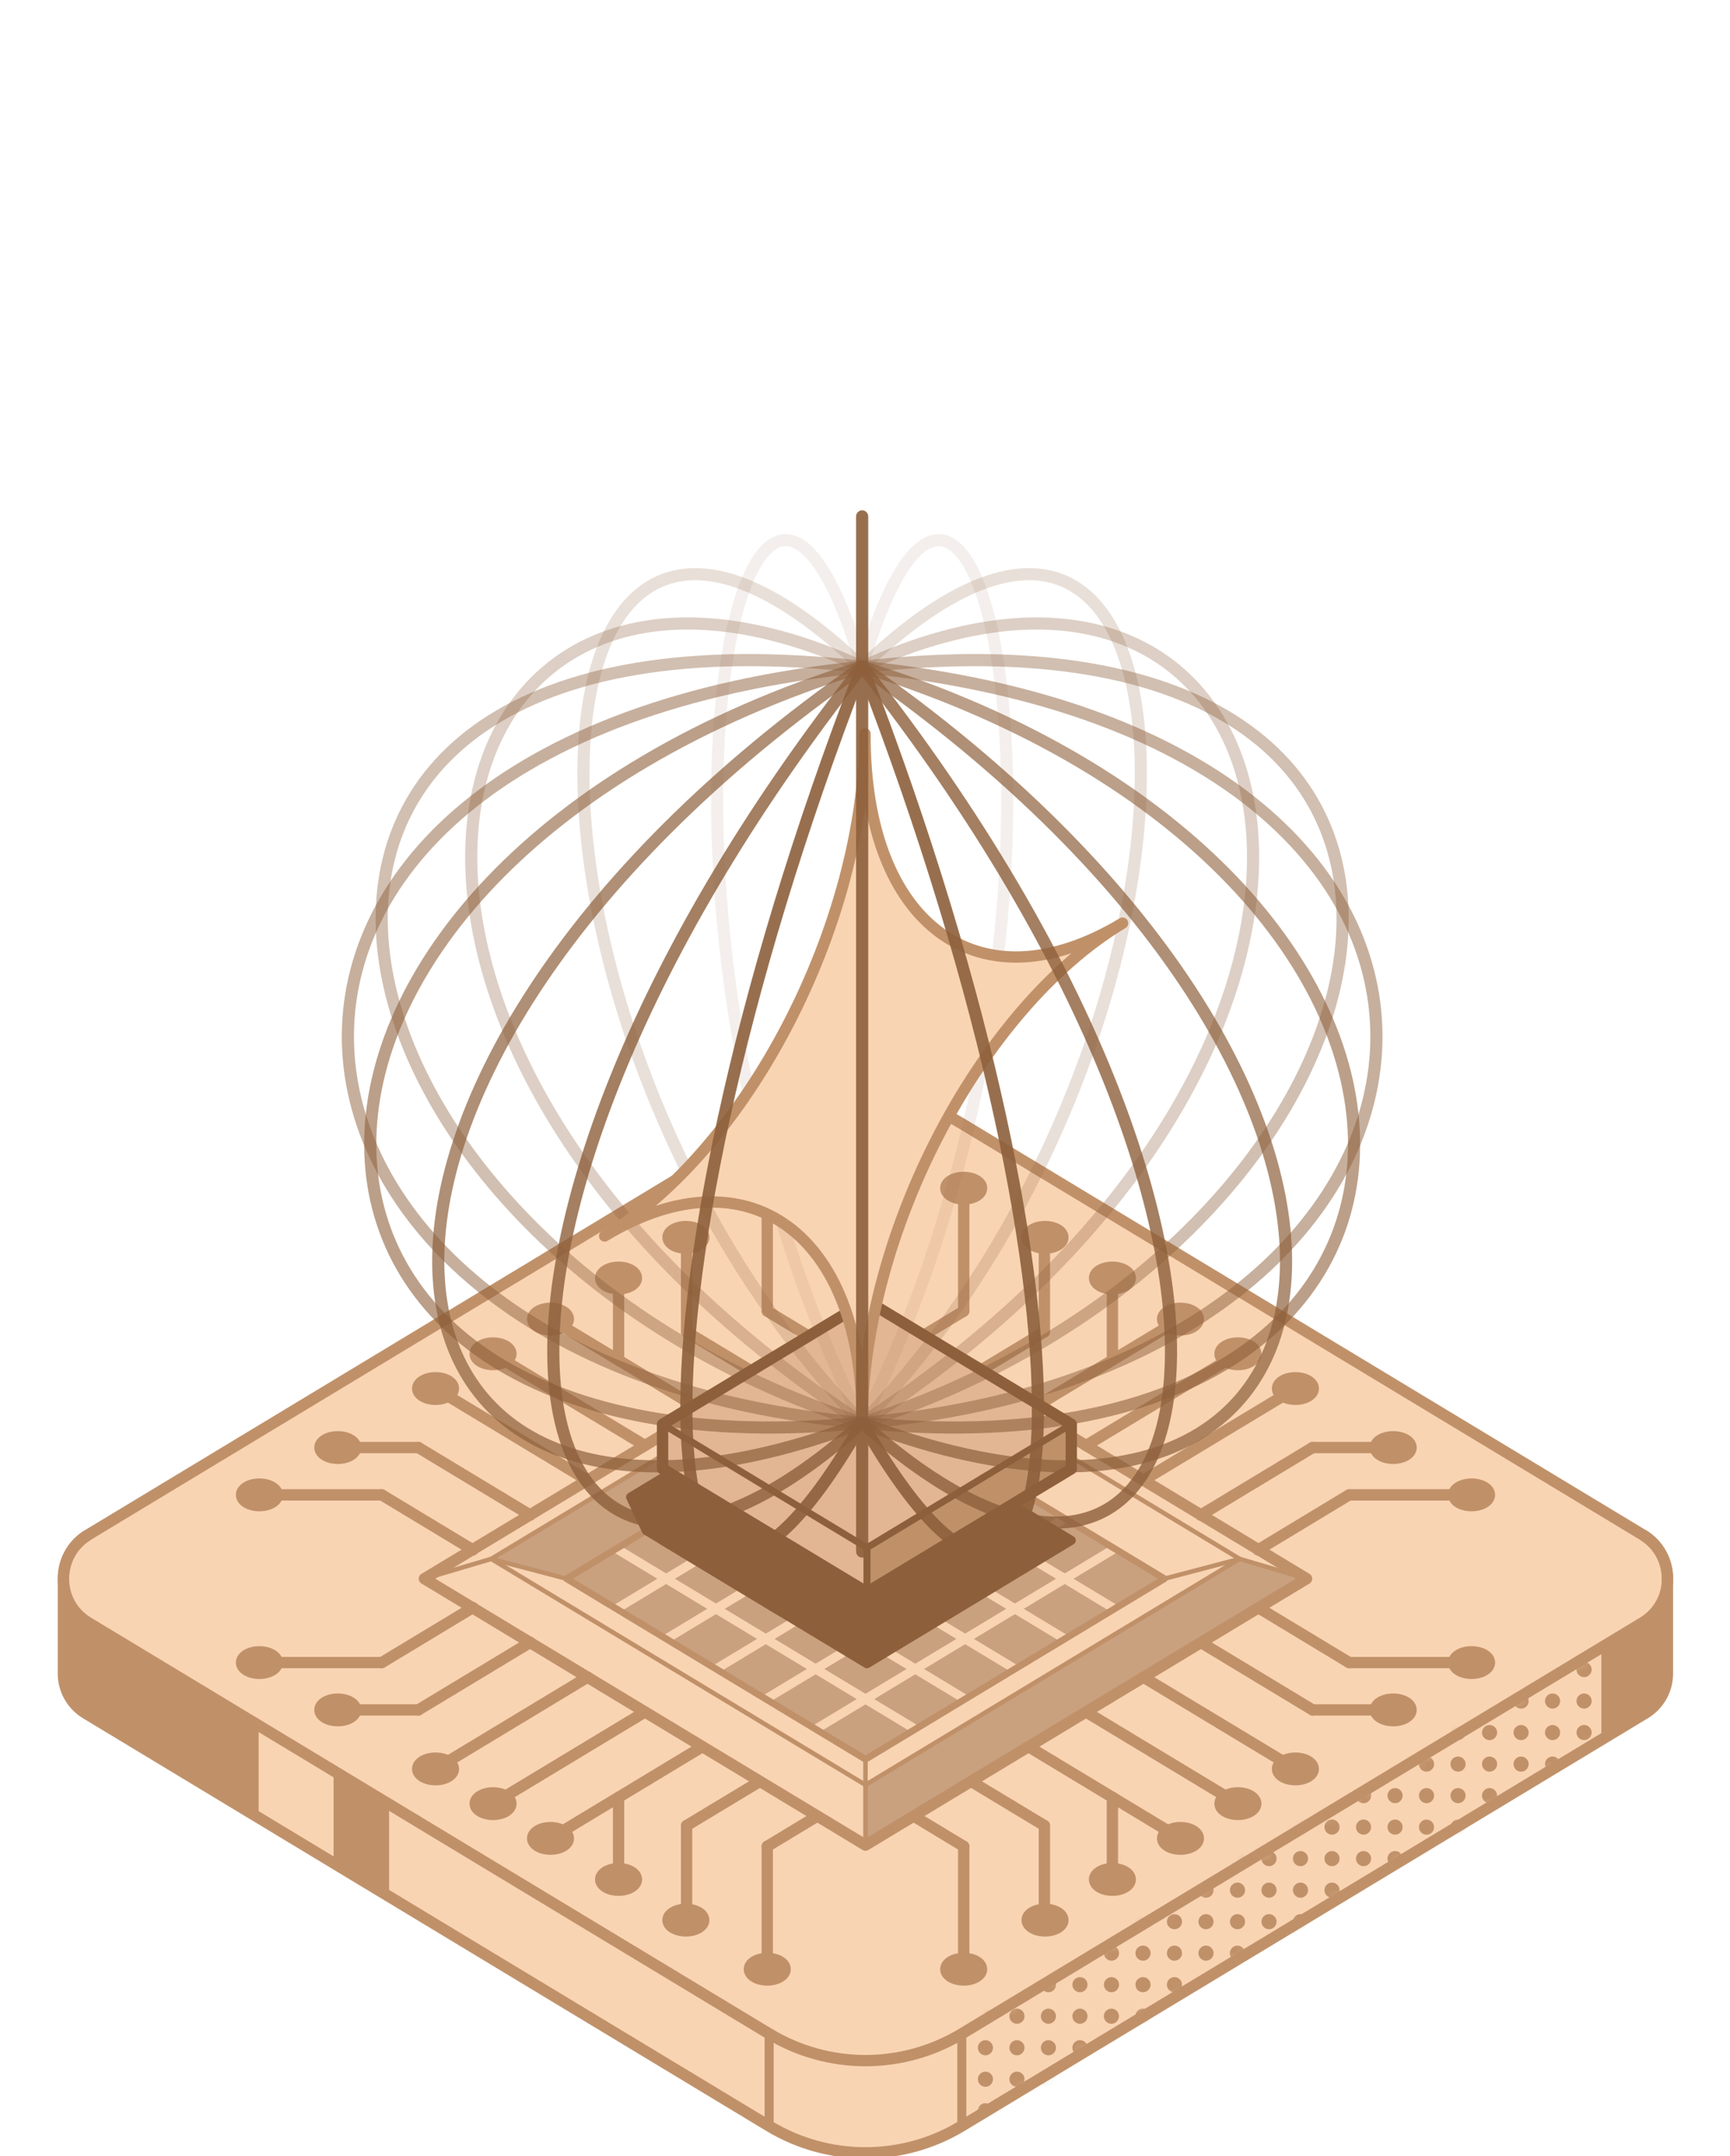 <svg width="191" height="238" viewBox="0 0 191 238" fill="none" xmlns="http://www.w3.org/2000/svg">
<g clip-path="url(#clip0_411_30278)">
<path d="M7 174.262C7 172.388 7.908 170.514 9.731 169.419L84.91 124.029C91.453 120.08 99.639 120.08 106.182 124.029L181.361 169.419C183.184 170.522 184.092 172.388 184.092 174.262V184.732C184.092 186.533 183.148 188.205 181.606 189.134L106.182 234.676C99.639 238.625 91.453 238.625 84.91 234.676L9.486 189.134C7.944 188.205 7 186.533 7 184.732V174.262Z" fill="#F9D4B3" stroke="#C09169" stroke-width="1.25" stroke-miterlimit="10"/>
<path d="M9.738 169.419C7.915 170.522 7.007 172.388 7.007 174.262C7.007 176.135 7.915 178.009 9.738 179.104L84.917 224.494C91.46 228.443 99.646 228.443 106.189 224.494L181.368 179.104C183.191 178.001 184.099 176.135 184.099 174.262C184.099 172.388 183.191 170.514 181.368 169.419" stroke="#C09169" stroke-width="1.25" stroke-miterlimit="10"/>
<mask id="mask0_411_30278" style="mask-type:luminance" maskUnits="userSpaceOnUse" x="106" y="179" width="76" height="56">
<path d="M106.188 224.501L181.368 179.111L181.613 189.135L106.188 234.683V224.501Z" fill="white"/>
</mask>
<g mask="url(#mask0_411_30278)">
<path d="M175.725 184.292C175.725 184.753 175.351 185.128 174.89 185.128C174.428 185.128 174.054 184.753 174.054 184.292C174.054 183.831 174.428 183.456 174.89 183.456C175.351 183.456 175.725 183.831 175.725 184.292Z" fill="#C09169"/>
<path d="M171.409 190.41C170.948 190.41 170.573 190.785 170.573 191.246C170.573 191.707 170.948 192.082 171.409 192.082C171.87 192.082 172.245 191.707 172.245 191.246C172.245 190.785 171.87 190.41 171.409 190.41ZM175.725 191.246C175.725 191.707 175.351 192.082 174.89 192.082C174.428 192.082 174.054 191.707 174.054 191.246C174.054 190.785 174.428 190.41 174.89 190.41C175.351 190.41 175.725 190.785 175.725 191.246ZM175.725 187.765C175.725 188.227 175.351 188.601 174.89 188.601C174.428 188.601 174.054 188.227 174.054 187.765C174.054 187.304 174.428 186.93 174.89 186.93C175.351 186.93 175.725 187.304 175.725 187.765ZM172.245 187.765C172.245 188.227 171.87 188.601 171.409 188.601C170.948 188.601 170.573 188.227 170.573 187.765C170.573 187.304 170.948 186.93 171.409 186.93C171.87 186.93 172.245 187.304 172.245 187.765Z" fill="#C09169"/>
<path d="M172.245 194.726C172.245 195.187 171.87 195.562 171.409 195.562C170.948 195.562 170.573 195.187 170.573 194.726C170.573 194.265 170.948 193.89 171.409 193.89C171.87 193.89 172.245 194.265 172.245 194.726Z" fill="#C09169"/>
<path d="M164.455 190.41C163.994 190.41 163.619 190.785 163.619 191.246C163.619 191.707 163.994 192.082 164.455 192.082C164.916 192.082 165.291 191.707 165.291 191.246C165.291 190.785 164.916 190.41 164.455 190.41ZM168.771 191.246C168.771 191.707 168.397 192.082 167.935 192.082C167.474 192.082 167.1 191.707 167.1 191.246C167.1 190.785 167.474 190.41 167.935 190.41C168.397 190.41 168.771 190.785 168.771 191.246ZM168.771 187.765C168.771 188.227 168.397 188.601 167.935 188.601C167.474 188.601 167.1 188.227 167.1 187.765C167.1 187.304 167.474 186.93 167.935 186.93C168.397 186.93 168.771 187.304 168.771 187.765Z" fill="#C09169"/>
<path d="M164.455 197.371C163.994 197.371 163.619 197.746 163.619 198.207C163.619 198.668 163.994 199.043 164.455 199.043C164.916 199.043 165.291 198.668 165.291 198.207C165.291 197.746 164.916 197.371 164.455 197.371ZM168.771 194.726C168.771 195.187 168.397 195.562 167.935 195.562C167.474 195.562 167.1 195.187 167.1 194.726C167.1 194.265 167.474 193.89 167.935 193.89C168.397 193.89 168.771 194.265 168.771 194.726ZM165.291 194.726C165.291 195.187 164.916 195.562 164.455 195.562C163.994 195.562 163.619 195.187 163.619 194.726C163.619 194.265 163.994 193.89 164.455 193.89C164.916 193.89 165.291 194.265 165.291 194.726Z" fill="#C09169"/>
<path d="M161.81 191.246C161.81 191.707 161.436 192.082 160.975 192.082C160.513 192.082 160.139 191.707 160.139 191.246C160.139 190.785 160.513 190.41 160.975 190.41C161.436 190.41 161.81 190.785 161.81 191.246Z" fill="#C09169"/>
<path d="M157.494 197.371C157.033 197.371 156.658 197.746 156.658 198.207C156.658 198.668 157.033 199.043 157.494 199.043C157.955 199.043 158.33 198.668 158.33 198.207C158.33 197.746 157.955 197.371 157.494 197.371ZM161.81 198.207C161.81 198.668 161.436 199.043 160.975 199.043C160.513 199.043 160.139 198.668 160.139 198.207C160.139 197.746 160.513 197.371 160.975 197.371C161.436 197.371 161.81 197.746 161.81 198.207ZM161.81 194.726C161.81 195.187 161.436 195.562 160.975 195.562C160.513 195.562 160.139 195.187 160.139 194.726C160.139 194.265 160.513 193.89 160.975 193.89C161.436 193.89 161.81 194.265 161.81 194.726ZM158.33 194.726C158.33 195.187 157.955 195.562 157.494 195.562C157.033 195.562 156.658 195.187 156.658 194.726C156.658 194.265 157.033 193.89 157.494 193.89C157.955 193.89 158.33 194.265 158.33 194.726Z" fill="#C09169"/>
<path d="M161.81 201.687C161.81 202.148 161.436 202.523 160.975 202.523C160.513 202.523 160.139 202.148 160.139 201.687C160.139 201.226 160.513 200.851 160.975 200.851C161.436 200.851 161.81 201.226 161.81 201.687ZM158.33 201.687C158.33 202.148 157.955 202.523 157.494 202.523C157.033 202.523 156.658 202.148 156.658 201.687C156.658 201.226 157.033 200.851 157.494 200.851C157.955 200.851 158.33 201.226 158.33 201.687Z" fill="#C09169"/>
<path d="M150.541 197.371C150.08 197.371 149.705 197.746 149.705 198.207C149.705 198.668 150.08 199.043 150.541 199.043C151.002 199.043 151.377 198.668 151.377 198.207C151.377 197.746 151.002 197.371 150.541 197.371ZM154.857 198.207C154.857 198.668 154.483 199.043 154.021 199.043C153.56 199.043 153.186 198.668 153.186 198.207C153.186 197.746 153.56 197.371 154.021 197.371C154.483 197.371 154.857 197.746 154.857 198.207Z" fill="#C09169"/>
<path d="M150.541 204.325C150.08 204.325 149.705 204.699 149.705 205.16C149.705 205.622 150.08 205.996 150.541 205.996C151.002 205.996 151.377 205.622 151.377 205.16C151.377 204.699 151.002 204.325 150.541 204.325ZM154.857 205.16C154.857 205.622 154.483 205.996 154.021 205.996C153.56 205.996 153.186 205.622 153.186 205.16C153.186 204.699 153.56 204.325 154.021 204.325C154.483 204.325 154.857 204.699 154.857 205.16ZM154.857 201.68C154.857 202.141 154.483 202.516 154.021 202.516C153.56 202.516 153.186 202.141 153.186 201.68C153.186 201.219 153.56 200.844 154.021 200.844C154.483 200.844 154.857 201.219 154.857 201.68ZM151.377 201.68C151.377 202.141 151.002 202.516 150.541 202.516C150.08 202.516 149.705 202.141 149.705 201.68C149.705 201.219 150.08 200.844 150.541 200.844C151.002 200.844 151.377 201.219 151.377 201.68Z" fill="#C09169"/>
<path d="M143.58 204.325C143.119 204.325 142.744 204.699 142.744 205.16C142.744 205.622 143.119 205.996 143.58 205.996C144.041 205.996 144.416 205.622 144.416 205.16C144.416 204.699 144.041 204.325 143.58 204.325ZM147.896 205.16C147.896 205.622 147.522 205.996 147.06 205.996C146.599 205.996 146.225 205.622 146.225 205.16C146.225 204.699 146.599 204.325 147.06 204.325C147.522 204.325 147.896 204.699 147.896 205.16ZM147.896 201.68C147.896 202.141 147.522 202.516 147.06 202.516C146.599 202.516 146.225 202.141 146.225 201.68C146.225 201.219 146.599 200.844 147.06 200.844C147.522 200.844 147.896 201.219 147.896 201.68ZM144.416 201.68C144.416 202.141 144.041 202.516 143.58 202.516C143.119 202.516 142.744 202.141 142.744 201.68C142.744 201.219 143.119 200.844 143.58 200.844C144.041 200.844 144.416 201.219 144.416 201.68Z" fill="#C09169"/>
<path d="M143.58 211.286C143.119 211.286 142.744 211.66 142.744 212.121C142.744 212.583 143.119 212.957 143.58 212.957C144.041 212.957 144.416 212.583 144.416 212.121C144.416 211.66 144.041 211.286 143.58 211.286ZM147.896 208.641C147.896 209.102 147.522 209.477 147.06 209.477C146.599 209.477 146.225 209.102 146.225 208.641C146.225 208.18 146.599 207.805 147.06 207.805C147.522 207.805 147.896 208.18 147.896 208.641ZM144.416 208.641C144.416 209.102 144.041 209.477 143.58 209.477C143.119 209.477 142.744 209.102 142.744 208.641C142.744 208.18 143.119 207.805 143.58 207.805C144.041 207.805 144.416 208.18 144.416 208.641Z" fill="#C09169"/>
<path d="M136.626 204.325C136.165 204.325 135.79 204.699 135.79 205.16C135.79 205.622 136.165 205.996 136.626 205.996C137.087 205.996 137.462 205.622 137.462 205.16C137.462 204.699 137.087 204.325 136.626 204.325ZM140.942 205.16C140.942 205.622 140.568 205.996 140.106 205.996C139.645 205.996 139.27 205.622 139.27 205.16C139.27 204.699 139.645 204.325 140.106 204.325C140.568 204.325 140.942 204.699 140.942 205.16Z" fill="#C09169"/>
<path d="M136.626 211.286C136.165 211.286 135.79 211.66 135.79 212.121C135.79 212.583 136.165 212.957 136.626 212.957C137.087 212.957 137.462 212.583 137.462 212.121C137.462 211.66 137.087 211.286 136.626 211.286ZM140.942 212.121C140.942 212.583 140.568 212.957 140.106 212.957C139.645 212.957 139.27 212.583 139.27 212.121C139.27 211.66 139.645 211.286 140.106 211.286C140.568 211.286 140.942 211.66 140.942 212.121ZM140.942 208.641C140.942 209.102 140.568 209.477 140.106 209.477C139.645 209.477 139.27 209.102 139.27 208.641C139.27 208.18 139.645 207.805 140.106 207.805C140.568 207.805 140.942 208.18 140.942 208.641ZM137.462 208.641C137.462 209.102 137.087 209.477 136.626 209.477C136.165 209.477 135.79 209.102 135.79 208.641C135.79 208.18 136.165 207.805 136.626 207.805C137.087 207.805 137.462 208.18 137.462 208.641Z" fill="#C09169"/>
<path d="M137.455 215.602C137.455 216.063 137.08 216.438 136.619 216.438C136.158 216.438 135.783 216.063 135.783 215.602C135.783 215.141 136.158 214.766 136.619 214.766C137.08 214.766 137.455 215.141 137.455 215.602Z" fill="#C09169"/>
<path d="M129.665 211.286C129.204 211.286 128.829 211.66 128.829 212.121C128.829 212.583 129.204 212.957 129.665 212.957C130.126 212.957 130.501 212.583 130.501 212.121C130.501 211.66 130.126 211.286 129.665 211.286ZM133.981 212.121C133.981 212.583 133.607 212.957 133.145 212.957C132.684 212.957 132.31 212.583 132.31 212.121C132.31 211.66 132.684 211.286 133.145 211.286C133.607 211.286 133.981 211.66 133.981 212.121ZM133.981 208.641C133.981 209.102 133.607 209.477 133.145 209.477C132.684 209.477 132.31 209.102 132.31 208.641C132.31 208.18 132.684 207.805 133.145 207.805C133.607 207.805 133.981 208.18 133.981 208.641Z" fill="#C09169"/>
<path d="M129.665 218.239C129.204 218.239 128.829 218.614 128.829 219.075C128.829 219.536 129.204 219.911 129.665 219.911C130.126 219.911 130.501 219.536 130.501 219.075C130.501 218.614 130.126 218.239 129.665 218.239ZM133.981 215.595C133.981 216.056 133.607 216.43 133.145 216.43C132.684 216.43 132.31 216.056 132.31 215.595C132.31 215.133 132.684 214.759 133.145 214.759C133.607 214.759 133.981 215.133 133.981 215.595ZM130.501 215.595C130.501 216.056 130.126 216.43 129.665 216.43C129.204 216.43 128.829 216.056 128.829 215.595C128.829 215.133 129.204 214.759 129.665 214.759C130.126 214.759 130.501 215.133 130.501 215.595Z" fill="#C09169"/>
<path d="M127.02 212.121C127.02 212.582 126.646 212.957 126.185 212.957C125.723 212.957 125.349 212.582 125.349 212.121C125.349 211.66 125.723 211.285 126.185 211.285C126.646 211.285 127.02 211.66 127.02 212.121Z" fill="#C09169"/>
<path d="M122.712 218.239C122.251 218.239 121.876 218.614 121.876 219.075C121.876 219.536 122.251 219.911 122.712 219.911C123.173 219.911 123.548 219.536 123.548 219.075C123.548 218.614 123.173 218.239 122.712 218.239ZM127.028 219.075C127.028 219.536 126.653 219.911 126.192 219.911C125.731 219.911 125.356 219.536 125.356 219.075C125.356 218.614 125.731 218.239 126.192 218.239C126.653 218.239 127.028 218.614 127.028 219.075ZM127.028 215.595C127.028 216.056 126.653 216.43 126.192 216.43C125.731 216.43 125.356 216.056 125.356 215.595C125.356 215.133 125.731 214.759 126.192 214.759C126.653 214.759 127.028 215.133 127.028 215.595ZM123.548 215.595C123.548 216.056 123.173 216.43 122.712 216.43C122.251 216.43 121.876 216.056 121.876 215.595C121.876 215.133 122.251 214.759 122.712 214.759C123.173 214.759 123.548 215.133 123.548 215.595Z" fill="#C09169"/>
<path d="M127.02 222.555C127.02 223.017 126.646 223.391 126.184 223.391C125.723 223.391 125.349 223.017 125.349 222.555C125.349 222.094 125.723 221.72 126.184 221.72C126.646 221.72 127.02 222.094 127.02 222.555ZM123.54 222.555C123.54 223.017 123.165 223.391 122.704 223.391C122.243 223.391 121.868 223.017 121.868 222.555C121.868 222.094 122.243 221.72 122.704 221.72C123.165 221.72 123.54 222.094 123.54 222.555Z" fill="#C09169"/>
<path d="M115.751 218.239C115.29 218.239 114.915 218.614 114.915 219.075C114.915 219.536 115.29 219.911 115.751 219.911C116.212 219.911 116.587 219.536 116.587 219.075C116.587 218.614 116.212 218.239 115.751 218.239ZM120.067 219.075C120.067 219.536 119.693 219.911 119.231 219.911C118.77 219.911 118.395 219.536 118.395 219.075C118.395 218.614 118.77 218.239 119.231 218.239C119.693 218.239 120.067 218.614 120.067 219.075Z" fill="#C09169"/>
<path d="M115.751 225.2C115.29 225.2 114.915 225.575 114.915 226.036C114.915 226.497 115.29 226.872 115.751 226.872C116.212 226.872 116.587 226.497 116.587 226.036C116.587 225.575 116.212 225.2 115.751 225.2ZM120.067 226.036C120.067 226.497 119.693 226.872 119.231 226.872C118.77 226.872 118.395 226.497 118.395 226.036C118.395 225.575 118.77 225.2 119.231 225.2C119.693 225.2 120.067 225.575 120.067 226.036ZM120.067 222.555C120.067 223.017 119.693 223.391 119.231 223.391C118.77 223.391 118.395 223.017 118.395 222.555C118.395 222.094 118.77 221.72 119.231 221.72C119.693 221.72 120.067 222.094 120.067 222.555ZM116.587 222.555C116.587 223.017 116.212 223.391 115.751 223.391C115.29 223.391 114.915 223.017 114.915 222.555C114.915 222.094 115.29 221.72 115.751 221.72C116.212 221.72 116.587 222.094 116.587 222.555Z" fill="#C09169"/>
<path d="M116.587 229.516C116.587 229.978 116.212 230.352 115.751 230.352C115.29 230.352 114.915 229.978 114.915 229.516C114.915 229.055 115.29 228.681 115.751 228.681C116.212 228.681 116.587 229.055 116.587 229.516Z" fill="#C09169"/>
<path d="M108.797 225.2C108.336 225.2 107.961 225.575 107.961 226.036C107.961 226.497 108.336 226.872 108.797 226.872C109.258 226.872 109.633 226.497 109.633 226.036C109.633 225.575 109.258 225.2 108.797 225.2ZM113.113 226.036C113.113 226.497 112.738 226.872 112.277 226.872C111.816 226.872 111.441 226.497 111.441 226.036C111.441 225.575 111.816 225.2 112.277 225.2C112.738 225.2 113.113 225.575 113.113 226.036ZM113.113 222.555C113.113 223.017 112.738 223.391 112.277 223.391C111.816 223.391 111.441 223.017 111.441 222.555C111.441 222.094 111.816 221.72 112.277 221.72C112.738 221.72 113.113 222.094 113.113 222.555ZM109.633 222.555C109.633 223.017 109.258 223.391 108.797 223.391C108.336 223.391 107.961 223.017 107.961 222.555C107.961 222.094 108.336 221.72 108.797 221.72C109.258 221.72 109.633 222.094 109.633 222.555Z" fill="#C09169"/>
<path d="M108.797 232.154C108.336 232.154 107.961 232.528 107.961 232.99C107.961 233.451 108.336 233.826 108.797 233.826C109.258 233.826 109.633 233.451 109.633 232.99C109.633 232.528 109.258 232.154 108.797 232.154ZM113.113 229.509C113.113 229.97 112.738 230.345 112.277 230.345C111.816 230.345 111.441 229.97 111.441 229.509C111.441 229.048 111.816 228.673 112.277 228.673C112.738 228.673 113.113 229.048 113.113 229.509ZM109.633 229.509C109.633 229.97 109.258 230.345 108.797 230.345C108.336 230.345 107.961 229.97 107.961 229.509C107.961 229.048 108.336 228.673 108.797 228.673C109.258 228.673 109.633 229.048 109.633 229.509Z" fill="#C09169"/>
</g>
<path d="M37.329 205.953L42.46 209.044V198.863L37.329 195.771V205.953Z" fill="#C09169" stroke="#C09169" stroke-miterlimit="10"/>
<path d="M28.055 190.172L9.738 179.111C7.915 178.009 7.007 176.142 7.007 174.269V184.739C7.007 186.54 7.951 188.212 9.493 189.142L28.055 200.354V190.172Z" fill="#C09169" stroke="#C09169" stroke-miterlimit="10"/>
<path d="M84.917 224.501V234.683" stroke="#C09169" stroke-miterlimit="10"/>
<path d="M106.188 224.501V234.683" stroke="#C09169" stroke-miterlimit="10"/>
<path d="M181.368 179.111L177.297 181.568V191.75L181.613 189.142C183.155 188.212 184.099 186.54 184.099 184.739V174.269C184.099 176.142 183.191 178.016 181.368 179.111Z" fill="#C09169" stroke="#C09169" stroke-miterlimit="10"/>
<path d="M148.949 183.521L138.896 177.447" stroke="#C09169" stroke-width="1.25" stroke-linecap="round" stroke-linejoin="round"/>
<path d="M144.913 188.745L132.562 181.287" stroke="#C09169" stroke-width="1.25" stroke-linecap="round" stroke-linejoin="round"/>
<path d="M143.018 195.26L126.229 185.128" stroke="#C09169" stroke-width="1.25" stroke-linecap="round" stroke-linejoin="round"/>
<path d="M136.67 199.093L119.902 188.969" stroke="#C09169" stroke-width="1.25" stroke-linecap="round" stroke-linejoin="round"/>
<path d="M130.322 202.927L113.568 192.809" stroke="#C09169" stroke-width="1.25" stroke-linecap="round" stroke-linejoin="round"/>
<path d="M115.305 201.514L107.241 196.65" stroke="#C09169" stroke-width="1.25" stroke-linecap="round" stroke-linejoin="round"/>
<path d="M106.398 203.806L100.907 200.484" stroke="#C09169" stroke-width="1.25" stroke-linecap="round" stroke-linejoin="round"/>
<path d="M148.949 183.521H162.467" stroke="#C09169" stroke-width="1.25" stroke-linecap="round" stroke-linejoin="round"/>
<path d="M144.914 188.745H153.813" stroke="#C09169" stroke-width="1.25" stroke-linecap="round" stroke-linejoin="round"/>
<path d="M115.305 201.514V211.992" stroke="#C09169" stroke-width="1.25" stroke-linecap="round" stroke-linejoin="round"/>
<path d="M122.813 198.387V207.459" stroke="#C09169" stroke-width="1.25" stroke-linecap="round" stroke-linejoin="round"/>
<path d="M106.398 203.806V217.367" stroke="#C09169" stroke-width="1.25" stroke-linecap="round" stroke-linejoin="round"/>
<path d="M153.813 189.934C154.904 189.934 155.788 189.402 155.788 188.745C155.788 188.089 154.904 187.556 153.813 187.556C152.723 187.556 151.839 188.089 151.839 188.745C151.839 189.402 152.723 189.934 153.813 189.934Z" fill="#C09169" stroke="#C09169" stroke-width="1.25" stroke-linecap="round" stroke-linejoin="round"/>
<path d="M162.468 184.71C163.558 184.71 164.442 184.178 164.442 183.521C164.442 182.864 163.558 182.332 162.468 182.332C161.377 182.332 160.493 182.864 160.493 183.521C160.493 184.178 161.377 184.71 162.468 184.71Z" fill="#C09169" stroke="#C09169" stroke-width="1.25" stroke-linecap="round" stroke-linejoin="round"/>
<path d="M143.018 196.449C144.109 196.449 144.993 195.916 144.993 195.26C144.993 194.603 144.109 194.071 143.018 194.071C141.928 194.071 141.044 194.603 141.044 195.26C141.044 195.916 141.928 196.449 143.018 196.449Z" fill="#C09169" stroke="#C09169" stroke-width="1.25" stroke-linecap="round" stroke-linejoin="round"/>
<path d="M136.67 200.282C137.76 200.282 138.644 199.75 138.644 199.093C138.644 198.436 137.76 197.904 136.67 197.904C135.579 197.904 134.695 198.436 134.695 199.093C134.695 199.75 135.579 200.282 136.67 200.282Z" fill="#C09169" stroke="#C09169" stroke-width="1.25" stroke-linecap="round" stroke-linejoin="round"/>
<path d="M122.813 208.648C123.904 208.648 124.788 208.116 124.788 207.459C124.788 206.802 123.904 206.27 122.813 206.27C121.723 206.27 120.839 206.802 120.839 207.459C120.839 208.116 121.723 208.648 122.813 208.648Z" fill="#C09169" stroke="#C09169" stroke-width="1.25" stroke-linecap="round" stroke-linejoin="round"/>
<path d="M130.329 204.115C131.419 204.115 132.303 203.583 132.303 202.927C132.303 202.27 131.419 201.738 130.329 201.738C129.238 201.738 128.354 202.27 128.354 202.927C128.354 203.583 129.238 204.115 130.329 204.115Z" fill="#C09169" stroke="#C09169" stroke-width="1.25" stroke-linecap="round" stroke-linejoin="round"/>
<path d="M115.377 213.137C116.467 213.137 117.351 212.605 117.351 211.948C117.351 211.292 116.467 210.759 115.377 210.759C114.286 210.759 113.402 211.292 113.402 211.948C113.402 212.605 114.286 213.137 115.377 213.137Z" fill="#C09169" stroke="#C09169" stroke-width="1.25" stroke-linecap="round" stroke-linejoin="round"/>
<path d="M106.398 218.556C107.489 218.556 108.373 218.024 108.373 217.367C108.373 216.711 107.489 216.178 106.398 216.178C105.308 216.178 104.424 216.711 104.424 217.367C104.424 218.024 105.308 218.556 106.398 218.556Z" fill="#C09169" stroke="#C09169" stroke-width="1.25" stroke-linecap="round" stroke-linejoin="round"/>
<path d="M42.15 183.521L52.21 177.447" stroke="#C09169" stroke-width="1.25" stroke-linecap="round" stroke-linejoin="round"/>
<path d="M46.193 188.745L58.544 181.287" stroke="#C09169" stroke-width="1.25" stroke-linecap="round" stroke-linejoin="round"/>
<path d="M48.088 195.26L64.87 185.128" stroke="#C09169" stroke-width="1.25" stroke-linecap="round" stroke-linejoin="round"/>
<path d="M54.437 199.093L71.205 188.969" stroke="#C09169" stroke-width="1.25" stroke-linecap="round" stroke-linejoin="round"/>
<path d="M60.777 202.927L77.531 192.809" stroke="#C09169" stroke-width="1.25" stroke-linecap="round" stroke-linejoin="round"/>
<path d="M75.802 201.514L83.865 196.65" stroke="#C09169" stroke-width="1.25" stroke-linecap="round" stroke-linejoin="round"/>
<path d="M84.709 203.806L90.2 200.484" stroke="#C09169" stroke-width="1.25" stroke-linecap="round" stroke-linejoin="round"/>
<path d="M42.151 183.521H28.64" stroke="#C09169" stroke-width="1.25" stroke-linecap="round" stroke-linejoin="round"/>
<path d="M46.193 188.745H37.294" stroke="#C09169" stroke-width="1.25" stroke-linecap="round" stroke-linejoin="round"/>
<path d="M75.802 201.514V211.992" stroke="#C09169" stroke-width="1.25" stroke-linecap="round" stroke-linejoin="round"/>
<path d="M68.294 198.387V207.459" stroke="#C09169" stroke-width="1.25" stroke-linecap="round" stroke-linejoin="round"/>
<path d="M84.709 203.806V217.367" stroke="#C09169" stroke-width="1.25" stroke-linecap="round" stroke-linejoin="round"/>
<path d="M37.294 189.934C38.384 189.934 39.268 189.402 39.268 188.745C39.268 188.089 38.384 187.556 37.294 187.556C36.203 187.556 35.319 188.089 35.319 188.745C35.319 189.402 36.203 189.934 37.294 189.934Z" fill="#C09169" stroke="#C09169" stroke-width="1.25" stroke-linecap="round" stroke-linejoin="round"/>
<path d="M28.64 184.71C29.73 184.71 30.614 184.178 30.614 183.521C30.614 182.864 29.73 182.332 28.64 182.332C27.549 182.332 26.665 182.864 26.665 183.521C26.665 184.178 27.549 184.71 28.64 184.71Z" fill="#C09169" stroke="#C09169" stroke-width="1.25" stroke-linecap="round" stroke-linejoin="round"/>
<path d="M48.088 196.449C49.178 196.449 50.062 195.916 50.062 195.26C50.062 194.603 49.178 194.071 48.088 194.071C46.997 194.071 46.113 194.603 46.113 195.26C46.113 195.916 46.997 196.449 48.088 196.449Z" fill="#C09169" stroke="#C09169" stroke-width="1.25" stroke-linecap="round" stroke-linejoin="round"/>
<path d="M54.436 200.282C55.527 200.282 56.411 199.75 56.411 199.093C56.411 198.436 55.527 197.904 54.436 197.904C53.346 197.904 52.462 198.436 52.462 199.093C52.462 199.75 53.346 200.282 54.436 200.282Z" fill="#C09169" stroke="#C09169" stroke-width="1.25" stroke-linecap="round" stroke-linejoin="round"/>
<path d="M68.294 208.648C69.384 208.648 70.268 208.116 70.268 207.459C70.268 206.802 69.384 206.27 68.294 206.27C67.203 206.27 66.319 206.802 66.319 207.459C66.319 208.116 67.203 208.648 68.294 208.648Z" fill="#C09169" stroke="#C09169" stroke-width="1.25" stroke-linecap="round" stroke-linejoin="round"/>
<path d="M60.778 204.115C61.869 204.115 62.752 203.583 62.752 202.927C62.752 202.27 61.869 201.738 60.778 201.738C59.688 201.738 58.804 202.27 58.804 202.927C58.804 203.583 59.688 204.115 60.778 204.115Z" fill="#C09169" stroke="#C09169" stroke-width="1.25" stroke-linecap="round" stroke-linejoin="round"/>
<path d="M75.722 213.137C76.813 213.137 77.697 212.605 77.697 211.948C77.697 211.292 76.813 210.759 75.722 210.759C74.632 210.759 73.748 211.292 73.748 211.948C73.748 212.605 74.632 213.137 75.722 213.137Z" fill="#C09169" stroke="#C09169" stroke-width="1.25" stroke-linecap="round" stroke-linejoin="round"/>
<path d="M84.709 218.556C85.799 218.556 86.683 218.024 86.683 217.367C86.683 216.711 85.799 216.178 84.709 216.178C83.618 216.178 82.734 216.711 82.734 217.367C82.734 218.024 83.618 218.556 84.709 218.556Z" fill="#C09169" stroke="#C09169" stroke-width="1.25" stroke-linecap="round" stroke-linejoin="round"/>
<path d="M148.949 165.009L138.896 171.084" stroke="#C09169" stroke-width="1.25" stroke-linecap="round" stroke-linejoin="round"/>
<path d="M144.913 159.785L132.562 167.243" stroke="#C09169" stroke-width="1.25" stroke-linecap="round" stroke-linejoin="round"/>
<path d="M143.018 153.271L126.229 163.402" stroke="#C09169" stroke-width="1.25" stroke-linecap="round" stroke-linejoin="round"/>
<path d="M136.67 149.437L119.902 159.562" stroke="#C09169" stroke-width="1.25" stroke-linecap="round" stroke-linejoin="round"/>
<path d="M130.322 145.604L113.568 155.721" stroke="#C09169" stroke-width="1.25" stroke-linecap="round" stroke-linejoin="round"/>
<path d="M115.305 147.016L107.241 151.88" stroke="#C09169" stroke-width="1.25" stroke-linecap="round" stroke-linejoin="round"/>
<path d="M106.398 144.725L100.907 148.039" stroke="#C09169" stroke-width="1.25" stroke-linecap="round" stroke-linejoin="round"/>
<path d="M148.949 165.009H162.467" stroke="#C09169" stroke-width="1.25" stroke-linecap="round" stroke-linejoin="round"/>
<path d="M144.914 159.785H153.813" stroke="#C09169" stroke-width="1.25" stroke-linecap="round" stroke-linejoin="round"/>
<path d="M115.305 147.016V136.531" stroke="#C09169" stroke-width="1.25" stroke-linecap="round" stroke-linejoin="round"/>
<path d="M122.813 150.143V141.071" stroke="#C09169" stroke-width="1.25" stroke-linecap="round" stroke-linejoin="round"/>
<path d="M106.398 144.725V131.156" stroke="#C09169" stroke-width="1.25" stroke-linecap="round" stroke-linejoin="round"/>
<path d="M153.813 160.974C154.904 160.974 155.788 160.442 155.788 159.785C155.788 159.128 154.904 158.596 153.813 158.596C152.723 158.596 151.839 159.128 151.839 159.785C151.839 160.442 152.723 160.974 153.813 160.974Z" fill="#C09169" stroke="#C09169" stroke-width="1.25" stroke-linecap="round" stroke-linejoin="round"/>
<path d="M162.468 166.198C163.558 166.198 164.442 165.666 164.442 165.009C164.442 164.353 163.558 163.82 162.468 163.82C161.377 163.82 160.493 164.353 160.493 165.009C160.493 165.666 161.377 166.198 162.468 166.198Z" fill="#C09169" stroke="#C09169" stroke-width="1.25" stroke-linecap="round" stroke-linejoin="round"/>
<path d="M143.018 154.46C144.109 154.46 144.993 153.927 144.993 153.271C144.993 152.614 144.109 152.082 143.018 152.082C141.928 152.082 141.044 152.614 141.044 153.271C141.044 153.927 141.928 154.46 143.018 154.46Z" fill="#C09169" stroke="#C09169" stroke-width="1.25" stroke-linecap="round" stroke-linejoin="round"/>
<path d="M136.67 150.626C137.76 150.626 138.644 150.094 138.644 149.437C138.644 148.781 137.76 148.248 136.67 148.248C135.579 148.248 134.695 148.781 134.695 149.437C134.695 150.094 135.579 150.626 136.67 150.626Z" fill="#C09169" stroke="#C09169" stroke-width="1.25" stroke-linecap="round" stroke-linejoin="round"/>
<path d="M122.813 142.26C123.904 142.26 124.788 141.728 124.788 141.071C124.788 140.415 123.904 139.882 122.813 139.882C121.723 139.882 120.839 140.415 120.839 141.071C120.839 141.728 121.723 142.26 122.813 142.26Z" fill="#C09169" stroke="#C09169" stroke-width="1.25" stroke-linecap="round" stroke-linejoin="round"/>
<path d="M130.329 146.793C131.419 146.793 132.303 146.26 132.303 145.604C132.303 144.947 131.419 144.415 130.329 144.415C129.238 144.415 128.354 144.947 128.354 145.604C128.354 146.26 129.238 146.793 130.329 146.793Z" fill="#C09169" stroke="#C09169" stroke-width="1.25" stroke-linecap="round" stroke-linejoin="round"/>
<path d="M115.377 137.771C116.467 137.771 117.351 137.239 117.351 136.582C117.351 135.925 116.467 135.393 115.377 135.393C114.286 135.393 113.402 135.925 113.402 136.582C113.402 137.239 114.286 137.771 115.377 137.771Z" fill="#C09169" stroke="#C09169" stroke-width="1.25" stroke-linecap="round" stroke-linejoin="round"/>
<path d="M106.398 132.345C107.489 132.345 108.373 131.813 108.373 131.156C108.373 130.499 107.489 129.967 106.398 129.967C105.308 129.967 104.424 130.499 104.424 131.156C104.424 131.813 105.308 132.345 106.398 132.345Z" fill="#C09169" stroke="#C09169" stroke-width="1.25" stroke-linecap="round" stroke-linejoin="round"/>
<path d="M42.15 165.009L52.21 171.084" stroke="#C09169" stroke-width="1.25" stroke-linecap="round" stroke-linejoin="round"/>
<path d="M46.193 159.785L58.544 167.243" stroke="#C09169" stroke-width="1.25" stroke-linecap="round" stroke-linejoin="round"/>
<path d="M48.088 153.271L64.87 163.402" stroke="#C09169" stroke-width="1.25" stroke-linecap="round" stroke-linejoin="round"/>
<path d="M54.437 149.437L71.205 159.562" stroke="#C09169" stroke-width="1.25" stroke-linecap="round" stroke-linejoin="round"/>
<path d="M60.777 145.604L77.531 155.721" stroke="#C09169" stroke-width="1.25" stroke-linecap="round" stroke-linejoin="round"/>
<path d="M75.802 147.016L83.865 151.88" stroke="#C09169" stroke-width="1.25" stroke-linecap="round" stroke-linejoin="round"/>
<path d="M84.709 144.725L90.2 148.039" stroke="#C09169" stroke-width="1.25" stroke-linecap="round" stroke-linejoin="round"/>
<path d="M42.151 165.009H28.64" stroke="#C09169" stroke-width="1.25" stroke-linecap="round" stroke-linejoin="round"/>
<path d="M46.193 159.785H37.294" stroke="#C09169" stroke-width="1.25" stroke-linecap="round" stroke-linejoin="round"/>
<path d="M75.802 147.016V136.531" stroke="#C09169" stroke-width="1.25" stroke-linecap="round" stroke-linejoin="round"/>
<path d="M68.294 150.143V141.071" stroke="#C09169" stroke-width="1.25" stroke-linecap="round" stroke-linejoin="round"/>
<path d="M84.709 144.725V131.156" stroke="#C09169" stroke-width="1.25" stroke-linecap="round" stroke-linejoin="round"/>
<path d="M37.294 160.974C38.384 160.974 39.268 160.442 39.268 159.785C39.268 159.128 38.384 158.596 37.294 158.596C36.203 158.596 35.319 159.128 35.319 159.785C35.319 160.442 36.203 160.974 37.294 160.974Z" fill="#C09169" stroke="#C09169" stroke-width="1.25" stroke-linecap="round" stroke-linejoin="round"/>
<path d="M28.64 166.198C29.73 166.198 30.614 165.666 30.614 165.009C30.614 164.353 29.73 163.82 28.64 163.82C27.549 163.82 26.665 164.353 26.665 165.009C26.665 165.666 27.549 166.198 28.64 166.198Z" fill="#C09169" stroke="#C09169" stroke-width="1.25" stroke-linecap="round" stroke-linejoin="round"/>
<path d="M48.088 154.46C49.178 154.46 50.062 153.927 50.062 153.271C50.062 152.614 49.178 152.082 48.088 152.082C46.997 152.082 46.113 152.614 46.113 153.271C46.113 153.927 46.997 154.46 48.088 154.46Z" fill="#C09169" stroke="#C09169" stroke-width="1.25" stroke-linecap="round" stroke-linejoin="round"/>
<path d="M54.436 150.626C55.527 150.626 56.411 150.094 56.411 149.437C56.411 148.781 55.527 148.248 54.436 148.248C53.346 148.248 52.462 148.781 52.462 149.437C52.462 150.094 53.346 150.626 54.436 150.626Z" fill="#C09169" stroke="#C09169" stroke-width="1.25" stroke-linecap="round" stroke-linejoin="round"/>
<path d="M68.294 142.26C69.384 142.26 70.268 141.728 70.268 141.071C70.268 140.415 69.384 139.882 68.294 139.882C67.203 139.882 66.319 140.415 66.319 141.071C66.319 141.728 67.203 142.26 68.294 142.26Z" fill="#C09169" stroke="#C09169" stroke-width="1.25" stroke-linecap="round" stroke-linejoin="round"/>
<path d="M60.778 146.793C61.869 146.793 62.752 146.26 62.752 145.604C62.752 144.947 61.869 144.415 60.778 144.415C59.688 144.415 58.804 144.947 58.804 145.604C58.804 146.26 59.688 146.793 60.778 146.793Z" fill="#C09169" stroke="#C09169" stroke-width="1.25" stroke-linecap="round" stroke-linejoin="round"/>
<path d="M75.722 137.771C76.813 137.771 77.697 137.239 77.697 136.582C77.697 135.925 76.813 135.393 75.722 135.393C74.632 135.393 73.748 135.925 73.748 136.582C73.748 137.239 74.632 137.771 75.722 137.771Z" fill="#C09169" stroke="#C09169" stroke-width="1.25" stroke-linecap="round" stroke-linejoin="round"/>
<path d="M84.709 132.345C85.799 132.345 86.683 131.813 86.683 131.156C86.683 130.499 85.799 129.967 84.709 129.967C83.618 129.967 82.734 130.499 82.734 131.156C82.734 131.813 83.618 132.345 84.709 132.345Z" fill="#C09169" stroke="#C09169" stroke-width="1.25" stroke-linecap="round" stroke-linejoin="round"/>
<path d="M95.553 194.193L128.556 174.261L95.553 154.337L62.55 174.261L95.553 194.193Z" fill="#CAA17F"/>
<path d="M68.048 170.947L101.051 190.871" stroke="#8D5F3B" stroke-width="0.75" stroke-miterlimit="10"/>
<path d="M73.553 167.625L106.549 187.549" stroke="#8D5F3B" stroke-width="0.75" stroke-miterlimit="10"/>
<path d="M79.051 164.303L112.054 184.227" stroke="#8D5F3B" stroke-width="0.75" stroke-miterlimit="10"/>
<path d="M84.55 160.981L117.553 180.905" stroke="#8D5F3B" stroke-width="0.75" stroke-miterlimit="10"/>
<path d="M90.055 157.659L123.05 177.583" stroke="#8D5F3B" stroke-width="0.75" stroke-miterlimit="10"/>
<path d="M123.05 170.947L90.055 190.871" stroke="#8D5F3B" stroke-width="0.75" stroke-miterlimit="10"/>
<path d="M117.553 167.625L84.55 187.549" stroke="#8D5F3B" stroke-width="0.75" stroke-miterlimit="10"/>
<path d="M112.054 164.303L79.051 184.227" stroke="#8D5F3B" stroke-width="0.75" stroke-miterlimit="10"/>
<path d="M106.549 160.981L73.553 180.905" stroke="#8D5F3B" stroke-width="0.75" stroke-miterlimit="10"/>
<path d="M101.051 157.659L68.048 177.583" stroke="#8D5F3B" stroke-width="0.75" stroke-miterlimit="10"/>
<path d="M68.048 170.947L101.051 190.871" stroke="#F9D4B3" stroke-linecap="round" stroke-linejoin="round"/>
<path d="M73.553 167.625L106.549 187.549" stroke="#F9D4B3" stroke-linecap="round" stroke-linejoin="round"/>
<path d="M79.051 164.303L112.054 184.227" stroke="#F9D4B3" stroke-linecap="round" stroke-linejoin="round"/>
<path d="M84.55 160.981L117.553 180.905" stroke="#F9D4B3" stroke-linecap="round" stroke-linejoin="round"/>
<path d="M90.055 157.659L123.05 177.583" stroke="#F9D4B3" stroke-linecap="round" stroke-linejoin="round"/>
<path d="M123.05 170.947L90.055 190.871" stroke="#F9D4B3" stroke-linecap="round" stroke-linejoin="round"/>
<path d="M117.553 167.625L84.55 187.549" stroke="#F9D4B3" stroke-linecap="round" stroke-linejoin="round"/>
<path d="M112.054 164.303L79.051 184.227" stroke="#F9D4B3" stroke-linecap="round" stroke-linejoin="round"/>
<path d="M106.549 160.981L73.553 180.905" stroke="#F9D4B3" stroke-linecap="round" stroke-linejoin="round"/>
<path d="M101.051 157.659L68.048 177.583" stroke="#F9D4B3" stroke-linecap="round" stroke-linejoin="round"/>
<path d="M95.553 147.131V154.337L62.55 174.262L54.234 172.078L95.553 147.131Z" fill="#CAA17F"/>
<path d="M95.553 197.025V203.669L144.25 174.262L136.864 172.078L95.553 197.025Z" fill="#CAA17F"/>
<path d="M95.553 203.669L144.25 174.261L95.553 144.861L46.855 174.261L95.553 203.669Z" stroke="#C09169" stroke-width="1.25" stroke-linecap="round" stroke-linejoin="round"/>
<path d="M95.553 197.025L136.864 172.078L95.553 147.131L54.234 172.078L95.553 197.025Z" stroke="#C09169" stroke-width="0.5" stroke-miterlimit="10"/>
<path d="M95.553 194.193L128.556 174.261L95.553 154.337L62.55 174.261L95.553 194.193Z" stroke="#C09169" stroke-width="0.75" stroke-linecap="round" stroke-linejoin="round"/>
<path d="M128.556 174.262L136.864 172.078L144.25 174.262" stroke="#C09169" stroke-width="0.5" stroke-miterlimit="10"/>
<path d="M95.553 194.193V203.669" stroke="#C09169" stroke-width="0.5" stroke-miterlimit="10"/>
<path d="M62.55 174.262L54.234 172.078L46.855 174.262" stroke="#C09169" stroke-width="0.5" stroke-miterlimit="10"/>
<path d="M95.553 154.337V144.861" stroke="#C09169" stroke-width="0.5" stroke-miterlimit="10"/>
<path d="M118.274 170.032L95.712 156.412L73.15 170.032L95.712 183.651L118.274 170.032Z" fill="#8D5F3B" stroke="#8D5F3B" stroke-linecap="round" stroke-linejoin="round"/>
<path d="M108.733 164.274L93.917 155.324L92.181 151.628L69.619 165.254L71.356 168.951L86.171 177.893L108.733 164.274Z" fill="#8D5F3B" stroke="#8D5F3B" stroke-linecap="round" stroke-linejoin="round"/>
<path d="M95.712 170.839L118.274 157.212L95.712 143.593L73.15 157.212L95.712 170.839Z" fill="#E2B693"/>
<path d="M95.712 175.753L118.274 162.134V157.212L95.712 170.839V175.753Z" fill="#C09169"/>
<path d="M95.712 175.753L73.15 162.134V157.212L95.712 170.839V175.753Z" fill="#E2B693"/>
<path d="M118.274 157.212L95.712 170.839V175.753" stroke="#8D5F3B" stroke-width="0.75" stroke-linecap="round" stroke-linejoin="round"/>
<path d="M73.15 157.212L95.712 170.839V175.753" stroke="#8D5F3B" stroke-width="0.75" stroke-linecap="round" stroke-linejoin="round"/>
<path d="M118.274 157.212L95.712 143.593L73.15 157.212V162.134L95.712 175.753L118.274 162.134V157.212Z" stroke="#8D5F3B" stroke-width="1.25" stroke-linecap="round" stroke-linejoin="round"/>
<g opacity="0.2">
<path d="M95.185 157.054C53.16 113.429 55.163 35.389 95.185 73.609" stroke="#8D5F3B" stroke-width="1.34" stroke-linecap="round" stroke-linejoin="round"/>
<path d="M95.185 157.054C137.209 113.429 135.206 35.389 95.185 73.609" stroke="#8D5F3B" stroke-width="1.34" stroke-linecap="round" stroke-linejoin="round"/>
</g>
<g opacity="0.1">
<path d="M95.186 157.054C66.967 101.223 81.977 28.782 95.186 73.61" stroke="#8D5F3B" stroke-width="1.34" stroke-linecap="round" stroke-linejoin="round"/>
<path d="M95.186 157.054C123.404 101.223 108.394 28.782 95.186 73.61" stroke="#8D5F3B" stroke-width="1.34" stroke-linecap="round" stroke-linejoin="round"/>
</g>
<g opacity="0.4">
<path d="M95.186 157.054C158.417 136.64 173.031 64.804 95.186 73.61" stroke="#8D5F3B" stroke-width="1.34" stroke-linecap="round" stroke-linejoin="round"/>
<path d="M95.186 157.054C31.954 136.64 17.34 64.804 95.186 73.61" stroke="#8D5F3B" stroke-width="1.34" stroke-linecap="round" stroke-linejoin="round"/>
</g>
<g opacity="0.3">
<path d="M95.186 157.054C160.024 114.827 144.949 50.76 95.186 73.61" stroke="#8D5F3B" stroke-width="1.34" stroke-linecap="round" stroke-linejoin="round"/>
<path d="M95.186 157.054C30.347 114.827 45.422 50.76 95.186 73.61" stroke="#8D5F3B" stroke-width="1.34" stroke-linecap="round" stroke-linejoin="round"/>
</g>
<path d="M95.502 81.003C95.416 102.116 82.539 126.897 66.751 136.431C82.539 126.897 95.272 136.164 95.185 157.054C95.272 136.164 108.149 111.441 123.937 101.9C108.149 111.433 95.416 102.109 95.502 80.996V81.003Z" fill="#F9D4B3" stroke="#C09169" stroke-width="1.25" stroke-linecap="round" stroke-linejoin="round"/>
<g opacity="0.8">
<path d="M95.186 157.054C133.809 191.671 147.018 139.443 95.186 73.61" stroke="#8D5F3B" stroke-width="1.34" stroke-linecap="round" stroke-linejoin="round"/>
<path d="M95.186 157.054C56.562 191.671 43.354 139.443 95.186 73.61" stroke="#8D5F3B" stroke-width="1.34" stroke-linecap="round" stroke-linejoin="round"/>
</g>
<g opacity="0.9">
<path d="M95.186 157.054C118.403 197.551 123.598 147.045 95.186 73.61" stroke="#8D5F3B" stroke-width="1.34" stroke-linecap="round" stroke-linejoin="round"/>
<path d="M95.186 57V73.61V157.054V171.264" stroke="#8D5F3B" stroke-width="1.34" stroke-linecap="round" stroke-linejoin="round"/>
<path d="M95.186 157.054C71.968 197.551 66.773 147.045 95.186 73.61" stroke="#8D5F3B" stroke-width="1.34" stroke-linecap="round" stroke-linejoin="round"/>
</g>
<g opacity="0.7">
<path d="M95.186 157.054C153.416 179.27 161.624 119.835 95.186 73.61" stroke="#8D5F3B" stroke-width="1.34" stroke-linecap="round" stroke-linejoin="round"/>
<path d="M95.185 157.054C36.954 179.27 28.747 119.835 95.185 73.61" stroke="#8D5F3B" stroke-width="1.34" stroke-linecap="round" stroke-linejoin="round"/>
</g>
<g opacity="0.6">
<path d="M95.186 157.054C167.172 164.181 168.023 96.222 95.186 73.61" stroke="#8D5F3B" stroke-width="1.34" stroke-linecap="round" stroke-linejoin="round"/>
<path d="M95.186 157.054C23.199 164.181 22.348 96.222 95.186 73.61" stroke="#8D5F3B" stroke-width="1.34" stroke-linecap="round" stroke-linejoin="round"/>
</g>
<g opacity="0.5">
<path d="M95.186 157.054C166.423 151.051 175.229 81.615 95.186 73.61" stroke="#8D5F3B" stroke-width="1.34" stroke-linecap="round" stroke-linejoin="round"/>
<path d="M95.185 157.054C23.948 151.051 15.142 81.615 95.185 73.61" stroke="#8D5F3B" stroke-width="1.34" stroke-linecap="round" stroke-linejoin="round"/>
</g>
</g>
<defs>
<clipPath id="clip0_411_30278">
<rect width="191" height="238" fill="white"/>
</clipPath>
</defs>
</svg>
